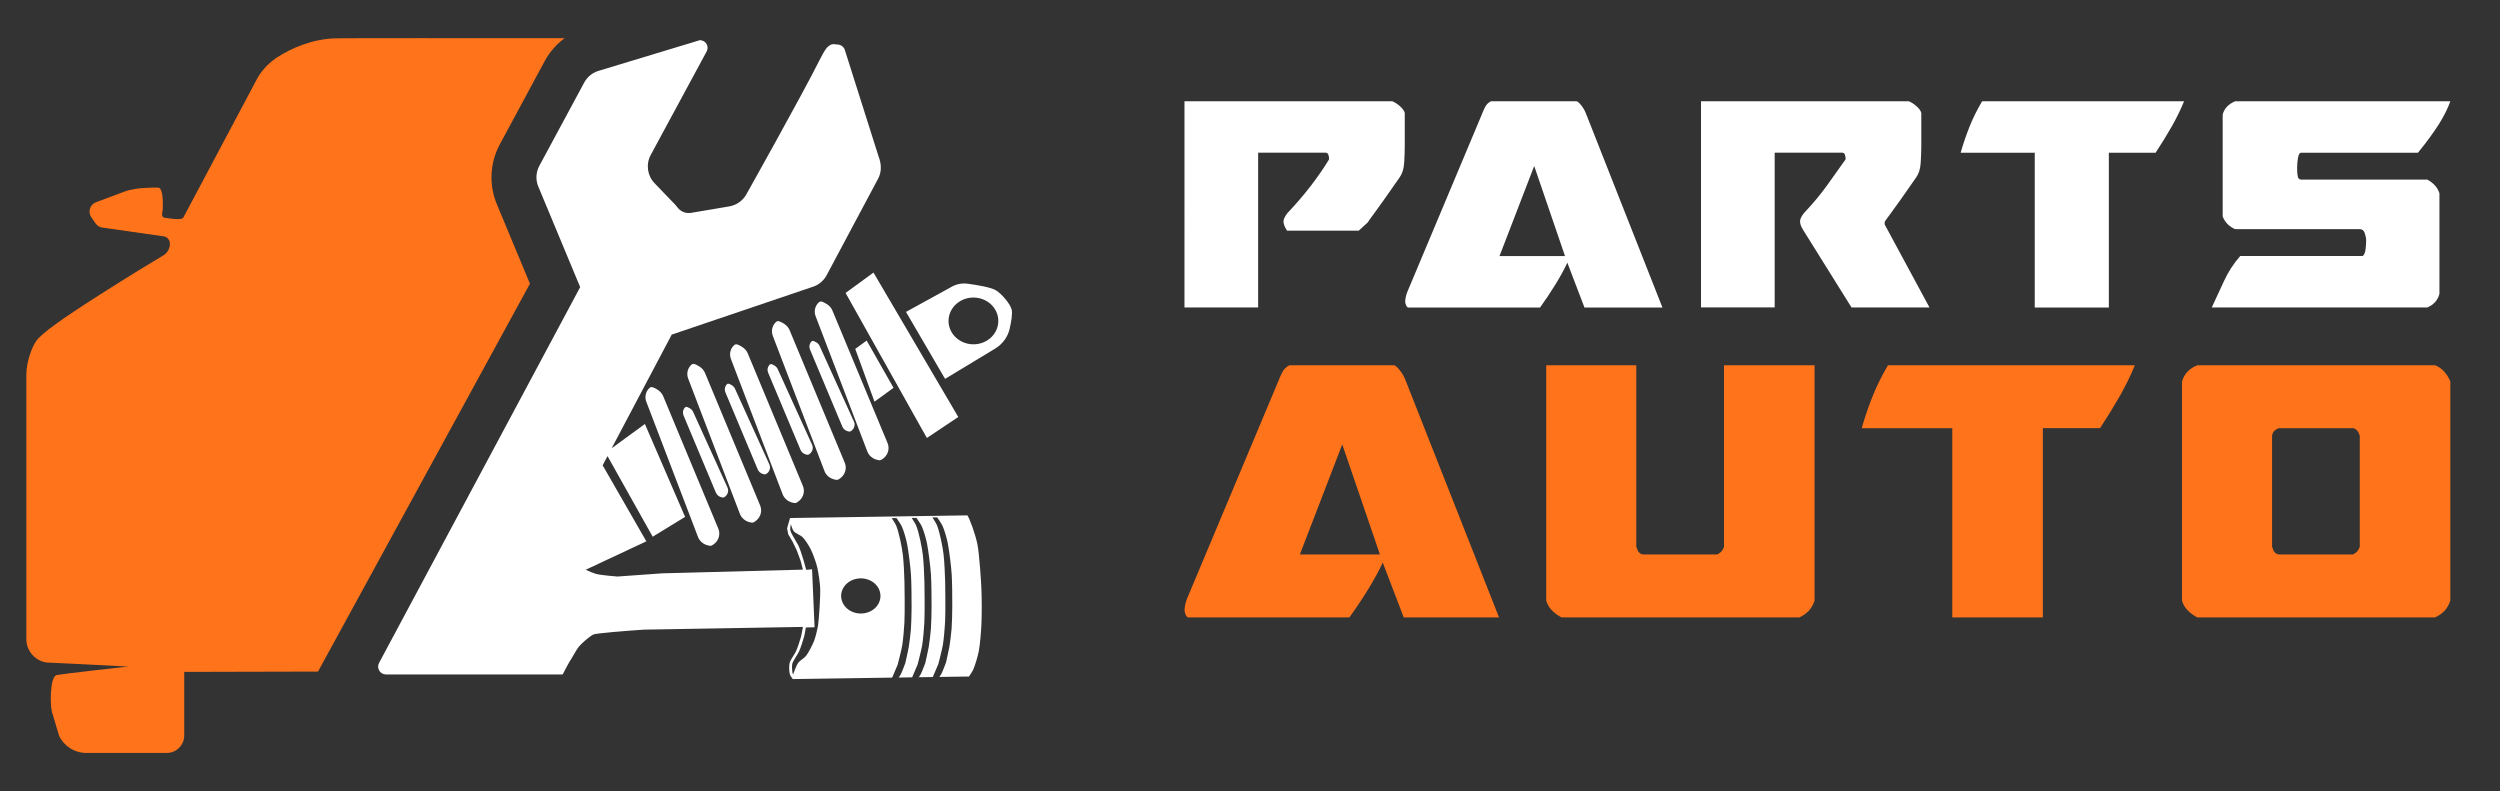 <?xml version="1.0" encoding="utf-8"?>
<!-- Generator: Adobe Illustrator 16.0.0, SVG Export Plug-In . SVG Version: 6.00 Build 0)  -->
<!DOCTYPE svg PUBLIC "-//W3C//DTD SVG 1.1//EN" "http://www.w3.org/Graphics/SVG/1.1/DTD/svg11.dtd">
<svg version="1.1" id="Calque_1" xmlns="http://www.w3.org/2000/svg" xmlns:xlink="http://www.w3.org/1999/xlink" x="0px" y="0px"
	 width="158px" height="50px" viewBox="0 0 158 50" enable-background="new 0 0 158 50" xml:space="preserve">
<rect x="0" y="0" width="158" height="50" fill="#333333" stroke="none"/>
<g>
	<g>
		<g>
			<path fill="#FFFFFF" d="M74.861,6.4h13.131c0.164,0.066,0.329,0.172,0.494,0.32c0.164,0.146,0.262,0.287,0.295,0.418v2.07
				c0,0.328-0.012,0.686-0.037,1.072c-0.024,0.385-0.119,0.693-0.283,0.924c-0.41,0.59-0.743,1.066-0.998,1.428
				c-0.254,0.361-0.455,0.641-0.604,0.838c-0.147,0.197-0.25,0.338-0.308,0.42s-0.087,0.131-0.087,0.146l-0.591,0.543h-4.533
				c-0.083-0.133-0.14-0.242-0.173-0.332s-0.049-0.178-0.049-0.26c0-0.131,0.082-0.305,0.246-0.518
				c0.559-0.59,1.055-1.17,1.49-1.736s0.817-1.121,1.146-1.664c0-0.113-0.018-0.213-0.049-0.295
				c-0.033-0.082-0.092-0.123-0.173-0.123h-4.263v9.781h-4.656V6.4z"/>
			<path fill="#FFFFFF" d="M88.807,19.039c0.016-0.213,0.064-0.418,0.146-0.615l4.707-11.211c0.049-0.131,0.113-0.279,0.196-0.443
				c0.082-0.164,0.206-0.287,0.37-0.369h5.396c0.05,0,0.106,0.033,0.173,0.098c0.064,0.066,0.131,0.145,0.197,0.234
				c0.064,0.09,0.119,0.178,0.16,0.26s0.068,0.146,0.086,0.195l4.828,12.246h-4.928L99.056,16.6
				c-0.182,0.395-0.427,0.848-0.739,1.355c-0.313,0.51-0.641,1.002-0.986,1.479h-8.327c-0.05,0-0.095-0.045-0.136-0.135
				S88.807,19.121,88.807,19.039z M94.769,16.182h4.139l-1.946-5.691L94.769,16.182z"/>
			<path fill="#FFFFFF" d="M107.506,6.4h13.132c0.164,0.066,0.329,0.172,0.493,0.32c0.164,0.146,0.262,0.287,0.295,0.418v2.07
				c0,0.328-0.012,0.686-0.037,1.072c-0.023,0.385-0.119,0.693-0.282,0.924c-0.411,0.59-0.743,1.066-0.998,1.428
				s-0.456,0.641-0.604,0.838s-0.251,0.338-0.308,0.42c-0.059,0.082-0.087,0.131-0.087,0.146v0.148l2.833,5.248h-4.927l-3.03-4.854
				c-0.083-0.133-0.141-0.242-0.173-0.332c-0.033-0.09-0.05-0.178-0.05-0.26c0-0.131,0.082-0.305,0.246-0.518
				c0.559-0.59,1.039-1.166,1.442-1.725c0.401-0.557,0.8-1.117,1.194-1.676c0-0.113-0.017-0.213-0.049-0.295
				c-0.033-0.082-0.09-0.123-0.172-0.123h-4.264v9.781h-4.656V6.4z"/>
			<path fill="#FFFFFF" d="M133.278,19.434h-4.682V9.652h-4.681c0.147-0.525,0.329-1.059,0.542-1.602s0.484-1.092,0.813-1.65h12.764
				c-0.214,0.525-0.473,1.055-0.777,1.59c-0.303,0.533-0.645,1.086-1.021,1.662h-2.957V19.434z"/>
			<path fill="#FFFFFF" d="M149.54,15.172c0-0.115-0.029-0.26-0.087-0.432c-0.057-0.172-0.16-0.258-0.308-0.258h-7.884
				c-0.362-0.148-0.624-0.412-0.788-0.789V7.238c0.098-0.379,0.361-0.658,0.788-0.838h13.6c-0.163,0.459-0.406,0.943-0.727,1.453
				s-0.759,1.109-1.318,1.799h-7.366c-0.065,0-0.114,0.033-0.148,0.098c-0.033,0.066-0.058,0.148-0.073,0.246
				c-0.018,0.1-0.029,0.199-0.037,0.297s-0.012,0.172-0.012,0.223v0.244c0,0.117,0.012,0.244,0.037,0.383
				c0.023,0.141,0.101,0.209,0.233,0.209h7.957c0.396,0.215,0.65,0.502,0.765,0.863v6.355c-0.099,0.395-0.354,0.682-0.765,0.863
				h-13.624c0.263-0.559,0.522-1.117,0.776-1.676s0.596-1.084,1.021-1.576h7.738c0.097-0.066,0.16-0.205,0.184-0.42
				c0.025-0.213,0.037-0.369,0.037-0.467V15.172z"/>
		</g>
		<g>
			<path fill="#FF741B" d="M74.861,38.537c0.02-0.26,0.08-0.512,0.181-0.752l5.753-13.705c0.061-0.162,0.14-0.342,0.24-0.543
				s0.252-0.35,0.452-0.451h6.597c0.061,0,0.131,0.041,0.211,0.119c0.08,0.082,0.16,0.178,0.24,0.287s0.146,0.217,0.196,0.316
				s0.085,0.18,0.105,0.24l5.903,14.971h-6.023l-1.326-3.465c-0.221,0.482-0.521,1.035-0.903,1.658
				c-0.382,0.621-0.782,1.225-1.205,1.807H75.102c-0.06,0-0.116-0.057-0.165-0.166C74.886,38.744,74.861,38.637,74.861,38.537z
				 M82.151,35.043h5.06l-2.38-6.957L82.151,35.043z"/>
			<path fill="#FF741B" d="M103.596,34.924c0.061,0.059,0.141,0.1,0.241,0.119h4.698c0.141-0.08,0.236-0.154,0.287-0.227
				c0.049-0.068,0.094-0.154,0.135-0.256V23.086h5.723v14.879c-0.1,0.281-0.23,0.502-0.392,0.664
				c-0.161,0.16-0.351,0.291-0.572,0.391h-15.03c-0.521-0.281-0.844-0.633-0.963-1.055V23.086h5.691v11.475
				C103.475,34.742,103.536,34.863,103.596,34.924z"/>
			<path fill="#FF741B" d="M129.108,39.02h-5.723V27.061h-5.723c0.18-0.643,0.401-1.293,0.662-1.957
				c0.262-0.662,0.592-1.334,0.994-2.018h15.603c-0.261,0.643-0.577,1.291-0.948,1.943c-0.373,0.652-0.789,1.33-1.25,2.031h-3.615
				V39.02z"/>
			<path fill="#FF741B" d="M138.867,39.02c-0.522-0.281-0.844-0.633-0.964-1.055V24.109c0.141-0.482,0.461-0.822,0.964-1.023h15.031
				c0.421,0.16,0.742,0.502,0.963,1.023v13.855c-0.101,0.281-0.231,0.502-0.391,0.664c-0.162,0.16-0.353,0.291-0.572,0.391H138.867z
				 M143.595,34.561c0.061,0.182,0.121,0.303,0.182,0.363c0.06,0.059,0.14,0.1,0.241,0.119h4.698
				c0.141-0.08,0.235-0.154,0.286-0.227c0.05-0.068,0.095-0.154,0.136-0.256v-7.018c-0.081-0.281-0.222-0.441-0.422-0.482h-4.698
				c-0.262,0.102-0.402,0.262-0.423,0.482V34.561z"/>
		</g>
	</g>
	<g>
		<g>
			<path fill="#FF741B" d="M35.685,2.415c-0.52,0.38-0.952,0.873-1.266,1.456l-2.837,5.264c-0.633,1.176-0.692,2.602-0.159,3.824
				l2.069,4.971L20.098,42.443l-8.455,0.021v4.016c0,0.611-0.496,1.107-1.108,1.107H5.452c-0.73,0-1.397-0.42-1.713-1.078
				l-0.41-1.365c-0.19-0.395-0.186-2.393,0.247-2.475c0.601-0.113,4.52-0.545,4.52-0.545l-5.149-0.254
				c-0.736-0.105-1.282-0.736-1.282-1.479V23.704c0-0.833,0.339-1.735,0.623-2.153c0.312-0.457,1.58-1.369,3.927-2.868
				c1.98-1.264,3.434-2.141,4.106-2.54c0.258-0.152,0.416-0.43,0.416-0.729v-0.022c0-0.229-0.168-0.424-0.395-0.455l-3.883-0.555
				c-0.165-0.023-0.312-0.114-0.408-0.25l-0.279-0.398c-0.24-0.344-0.085-0.82,0.31-0.957l1.868-0.7
				c0.259-0.089,0.853-0.194,1.126-0.194c0,0,0.947-0.064,1.012,0c0.273,0.273,0.194,1.361,0.194,1.361
				c0,0.158-0.129,0.389,0.073,0.508c0,0,1.1,0.209,1.224,0.011l4.73-8.9c0.316-0.509,0.741-0.94,1.246-1.263
				c0.799-0.507,2.103-1.139,3.678-1.178C21.721,2.408,29.763,2.412,35.685,2.415z"/>
			<g>
				<path fill="#FFFFFF" d="M61.764,34.354c-0.145-0.673-0.476-1.543-0.599-1.741l-0.001-0.004h-0.001
					c-0.014-0.022-0.025-0.035-0.033-0.037l-0.029-0.01l-0.012,0.01l-11.095,0.166l-0.002-0.007l-0.002,0.007L49.93,32.74
					l-0.187,0.649l0.074,0.378l0.274,0.467l0.258,0.536c0.002,0.006,0.219,0.573,0.258,0.698c0.031,0.098,0.104,0.406,0.134,0.533
					l-8.896,0.234l-2.82,0.202c-0.01-0.001-1.036-0.079-1.357-0.167c-0.172-0.048-0.435-0.155-0.652-0.261l3.833-1.797l-2.762-4.805
					l0.308-0.581l2.855,5.094l2.048-1.253l-2.541-5.871l-2.1,1.532l3.796-7.182l8.913-3.02c0.375-0.12,0.689-0.381,0.876-0.729
					l3.254-6.104c0.229-0.424,0.215-0.918,0.042-1.367l-2.16-6.816c-0.084-0.182-0.268-0.299-0.469-0.297
					c-0.081,0.001-0.287-0.074-0.462,0.047c-0.145,0.099-0.264,0.157-0.688,1.007c-1.068,2.14-4.58,8.397-4.58,8.397
					c-0.224,0.413-0.625,0.7-1.087,0.779l-2.373,0.402c-0.35,0.076-0.708-0.064-0.915-0.351c-0.032-0.044-0.064-0.089-0.102-0.128
					l-1.334-1.387c-0.46-0.479-0.559-1.201-0.243-1.785l3.542-6.556c0.144-0.286-0.026-0.63-0.341-0.688l-0.081-0.016l-6.421,1.945
					c-0.386,0.117-0.71,0.382-0.901,0.736l-2.837,5.264c-0.226,0.42-0.244,0.92-0.048,1.354l2.629,6.313L23.957,41.896
					c-0.176,0.33,0.063,0.729,0.436,0.729h5.777h0.634h4.758l0.013-0.027c0.001-0.002,0.104-0.207,0.142-0.273
					c0.052-0.09,0.204-0.393,0.283-0.518c0.036-0.055,0.068-0.105,0.092-0.145c0.04-0.063,0.088-0.146,0.141-0.238
					c0.117-0.203,0.262-0.457,0.374-0.582c0.187-0.213,0.629-0.607,0.896-0.742c0.151-0.078,1.996-0.227,3.195-0.307l10.045-0.172
					c-0.023,0.137-0.084,0.492-0.12,0.625c-0.061,0.227-0.216,0.688-0.319,0.92c-0.032,0.072-0.094,0.172-0.16,0.275
					c-0.103,0.164-0.209,0.334-0.239,0.459c-0.044,0.184-0.041,0.564,0.025,0.748c0.025,0.07,0.144,0.23,0.157,0.248l0.016,0.021
					l6.281-0.092l0.347-0.816c0.01-0.037,0.236-0.904,0.287-1.205c0.06-0.361,0.121-1.078,0.139-1.434
					c0.036-0.742,0.01-2.282,0.004-2.584c-0.007-0.416-0.048-1.262-0.097-1.691c-0.054-0.472-0.238-1.406-0.418-1.858
					c-0.045-0.114-0.208-0.37-0.288-0.495l0.301-0.002c0.061,0.087,0.279,0.408,0.336,0.532c0.118,0.257,0.28,0.813,0.334,1.104
					c0.092,0.487,0.216,1.473,0.245,1.954c0.031,0.51,0.041,1.533,0.038,2.064c-0.002,0.369-0.017,1.037-0.042,1.365
					c-0.021,0.285-0.091,0.859-0.138,1.139c-0.042,0.252-0.215,1.004-0.215,1.006c-0.002,0.006-0.199,0.539-0.285,0.707
					c-0.011,0.021-0.043,0.072-0.085,0.137l-0.047,0.072l0.847-0.014L57.992,42c0.01-0.037,0.236-0.902,0.287-1.205
					c0.06-0.359,0.121-1.076,0.139-1.432c0.036-0.742,0.01-2.283,0.005-2.584c-0.008-0.417-0.048-1.262-0.098-1.692
					c-0.053-0.472-0.238-1.407-0.418-1.858c-0.045-0.115-0.207-0.371-0.287-0.495l0.301-0.003c0.06,0.088,0.279,0.408,0.336,0.533
					c0.119,0.258,0.28,0.814,0.334,1.104c0.092,0.486,0.216,1.472,0.246,1.953c0.031,0.509,0.041,1.533,0.038,2.065
					c-0.002,0.368-0.016,1.036-0.042,1.366c-0.021,0.283-0.091,0.857-0.138,1.139c-0.042,0.25-0.215,1.002-0.215,1.006
					c-0.002,0.004-0.199,0.539-0.285,0.705c-0.01,0.021-0.04,0.068-0.079,0.127l-0.047,0.072l0.884-0.014l0.349-0.82
					c0.01-0.035,0.236-0.902,0.287-1.205c0.06-0.359,0.121-1.076,0.139-1.432c0.036-0.742,0.01-2.283,0.005-2.584
					c-0.008-0.416-0.049-1.262-0.098-1.691c-0.054-0.473-0.238-1.408-0.418-1.859c-0.045-0.113-0.207-0.371-0.287-0.494l0.301-0.003
					c0.06,0.087,0.279,0.408,0.336,0.532c0.118,0.258,0.28,0.814,0.334,1.104c0.092,0.486,0.216,1.473,0.245,1.953
					c0.032,0.51,0.042,1.534,0.038,2.066c-0.002,0.369-0.017,1.037-0.042,1.365c-0.021,0.285-0.091,0.859-0.138,1.139
					c-0.042,0.25-0.215,1.004-0.215,1.006c-0.002,0.006-0.199,0.539-0.285,0.707c-0.011,0.021-0.043,0.072-0.088,0.141l-0.047,0.07
					l1.87-0.027l0.015-0.021c0.008-0.012,0.194-0.283,0.242-0.387c0.134-0.293,0.304-0.896,0.361-1.184
					c0.083-0.414,0.147-1.266,0.168-1.703c0.029-0.605,0.027-1.762-0.005-2.332C62.011,36.91,61.901,34.992,61.764,34.354z
					 M50.078,42.492c-0.021-0.148-0.04-0.428-0.002-0.553c0.035-0.119,0.147-0.299,0.245-0.457c0.074-0.121,0.145-0.234,0.184-0.32
					c0.105-0.232,0.256-0.713,0.326-0.967c0.032-0.117,0.079-0.428,0.096-0.539l0.553-0.012l-0.157-3.664l-0.37,0.033
					c-0.035-0.129-0.144-0.535-0.193-0.688l-0.03-0.094c-0.075-0.238-0.188-0.599-0.285-0.781c-0.031-0.059-0.083-0.147-0.144-0.25
					c-0.128-0.217-0.304-0.514-0.342-0.646c-0.034-0.116-0.008-0.293,0.022-0.428c0.044,0.152,0.112,0.355,0.185,0.447
					c0.06,0.075,0.188,0.146,0.312,0.215c0.095,0.053,0.193,0.107,0.241,0.154c0.165,0.161,0.411,0.557,0.518,0.768
					c0.14,0.277,0.354,0.874,0.423,1.185c0.069,0.308,0.157,0.934,0.174,1.239c0.016,0.28-0.01,0.82-0.034,1.225
					c-0.038,0.621-0.077,1.053-0.119,1.281c-0.039,0.215-0.151,0.666-0.239,0.885c-0.103,0.256-0.346,0.736-0.511,0.941
					c-0.043,0.055-0.134,0.123-0.222,0.191c-0.107,0.082-0.218,0.168-0.271,0.242c-0.095,0.139-0.244,0.529-0.317,0.73
					C50.102,42.58,50.083,42.527,50.078,42.492z M53.319,37.12c0.335-0.534,1.094-0.726,1.692-0.426s0.811,0.979,0.476,1.513
					c-0.163,0.259-0.428,0.445-0.748,0.525c-0.319,0.082-0.655,0.045-0.944-0.1s-0.499-0.383-0.588-0.668
					C53.117,37.679,53.157,37.379,53.319,37.12z"/>
				<path fill="#FFFFFF" d="M41.583,24.646c-0.152-0.1-0.338-0.201-0.439-0.181c-0.045,0.009-0.096,0.05-0.146,0.104
					c-0.206,0.227-0.257,0.545-0.149,0.826l3.263,8.537c0.092,0.238,0.292,0.431,0.548,0.514c0.109,0.035,0.214,0.059,0.277,0.045
					s0.143-0.066,0.225-0.137c0.279-0.237,0.373-0.613,0.236-0.942l-3.485-8.376C41.845,24.879,41.73,24.744,41.583,24.646z"/>
				<path fill="#FFFFFF" d="M45.731,31.441c0.036-0.008,0.081-0.041,0.127-0.082c0.157-0.143,0.204-0.36,0.119-0.549l-2.171-4.779
					c-0.041-0.09-0.11-0.166-0.197-0.22c-0.089-0.055-0.199-0.11-0.257-0.097c-0.026,0.006-0.054,0.029-0.082,0.063
					c-0.115,0.135-0.138,0.318-0.071,0.479l2.045,4.877c0.058,0.137,0.177,0.244,0.326,0.287
					C45.634,31.439,45.695,31.451,45.731,31.441z"/>
				<path fill="#FFFFFF" d="M47.304,32.982c0.109,0.035,0.214,0.059,0.277,0.045s0.143-0.066,0.225-0.137
					c0.279-0.237,0.373-0.613,0.236-0.942l-3.485-8.376c-0.066-0.158-0.18-0.293-0.329-0.391c-0.151-0.1-0.338-0.202-0.439-0.182
					c-0.045,0.01-0.096,0.051-0.146,0.105c-0.206,0.227-0.257,0.545-0.149,0.825l3.263,8.537
					C46.848,32.707,47.047,32.898,47.304,32.982z"/>
				<path fill="#FFFFFF" d="M48.376,29.977c0.036-0.009,0.081-0.041,0.127-0.082c0.157-0.143,0.204-0.361,0.119-0.549l-2.171-4.779
					c-0.041-0.09-0.11-0.166-0.197-0.22c-0.089-0.056-0.199-0.11-0.257-0.097c-0.026,0.006-0.054,0.029-0.082,0.063
					c-0.115,0.135-0.138,0.318-0.071,0.479l2.045,4.876c0.058,0.138,0.176,0.245,0.326,0.288
					C48.279,29.975,48.34,29.985,48.376,29.977z"/>
				<path fill="#FFFFFF" d="M50.006,31.744c0.109,0.036,0.214,0.059,0.277,0.046c0.063-0.014,0.142-0.067,0.224-0.137
					c0.279-0.237,0.373-0.613,0.236-0.942l-3.485-8.377c-0.065-0.158-0.18-0.293-0.328-0.391c-0.152-0.1-0.338-0.201-0.439-0.181
					c-0.045,0.01-0.095,0.05-0.145,0.104c-0.207,0.227-0.257,0.545-0.15,0.826l3.263,8.537C49.55,31.47,49.75,31.661,50.006,31.744z
					"/>
				<path fill="#FFFFFF" d="M51.079,28.738c0.036-0.008,0.081-0.04,0.127-0.082c0.157-0.142,0.204-0.36,0.118-0.549l-2.171-4.778
					c-0.041-0.091-0.109-0.167-0.197-0.22c-0.089-0.056-0.199-0.111-0.257-0.098c-0.026,0.006-0.054,0.03-0.082,0.063
					c-0.115,0.135-0.139,0.319-0.071,0.479l2.046,4.876c0.057,0.137,0.176,0.244,0.326,0.288
					C50.981,28.736,51.042,28.748,51.079,28.738z"/>
				<path fill="#FFFFFF" d="M52.651,30.279c0.109,0.035,0.214,0.059,0.277,0.045c0.063-0.013,0.143-0.066,0.225-0.136
					c0.279-0.237,0.373-0.613,0.236-0.943l-3.485-8.376c-0.065-0.158-0.18-0.293-0.328-0.391c-0.152-0.1-0.338-0.201-0.439-0.181
					c-0.045,0.009-0.095,0.05-0.145,0.104c-0.206,0.227-0.257,0.545-0.15,0.826l3.263,8.537
					C52.195,30.005,52.395,30.196,52.651,30.279z"/>
				<path fill="#FFFFFF" d="M53.724,27.273c0.036-0.008,0.081-0.041,0.127-0.082c0.157-0.143,0.204-0.36,0.118-0.549l-2.171-4.779
					c-0.041-0.09-0.109-0.166-0.197-0.219c-0.089-0.056-0.199-0.111-0.257-0.098c-0.026,0.006-0.054,0.029-0.082,0.063
					c-0.115,0.135-0.138,0.318-0.071,0.479l2.045,4.876c0.058,0.137,0.177,0.244,0.326,0.287
					C53.626,27.271,53.688,27.283,53.724,27.273z"/>
				<path fill="#FFFFFF" d="M55.357,29.039c0.109,0.035,0.214,0.059,0.277,0.045c0.063-0.014,0.143-0.066,0.225-0.137
					c0.279-0.237,0.373-0.613,0.236-0.942l-3.485-8.376c-0.065-0.158-0.18-0.294-0.328-0.391c-0.152-0.1-0.338-0.202-0.439-0.182
					c-0.045,0.01-0.095,0.05-0.145,0.104c-0.206,0.228-0.257,0.546-0.15,0.826l3.263,8.537
					C54.901,28.764,55.101,28.955,55.357,29.039z"/>
				<polygon fill="#FFFFFF" points="54.773,21.523 54.052,22.051 55.268,25.387 56.471,24.51 				"/>
				<polygon fill="#FFFFFF" points="60.563,26.353 55.204,17.227 53.44,18.514 58.578,27.68 				"/>
				<path fill="#FFFFFF" d="M63.934,19.549c-0.101-0.369-0.652-1-0.996-1.204c-0.328-0.194-1.215-0.339-1.793-0.415
					c-0.337-0.045-0.679,0.02-0.973,0.18l-2.914,1.602l2.471,4.232l3.152-1.904c0.472-0.285,0.806-0.732,0.926-1.248
					C63.913,20.334,64.004,19.807,63.934,19.549z M62.486,21.45c-0.686,0.501-1.674,0.384-2.208-0.261
					c-0.533-0.645-0.408-1.572,0.278-2.073s1.674-0.384,2.207,0.261C63.296,20.021,63.172,20.949,62.486,21.45z"/>
			</g>
		</g>
	</g>
</g>
</svg>
